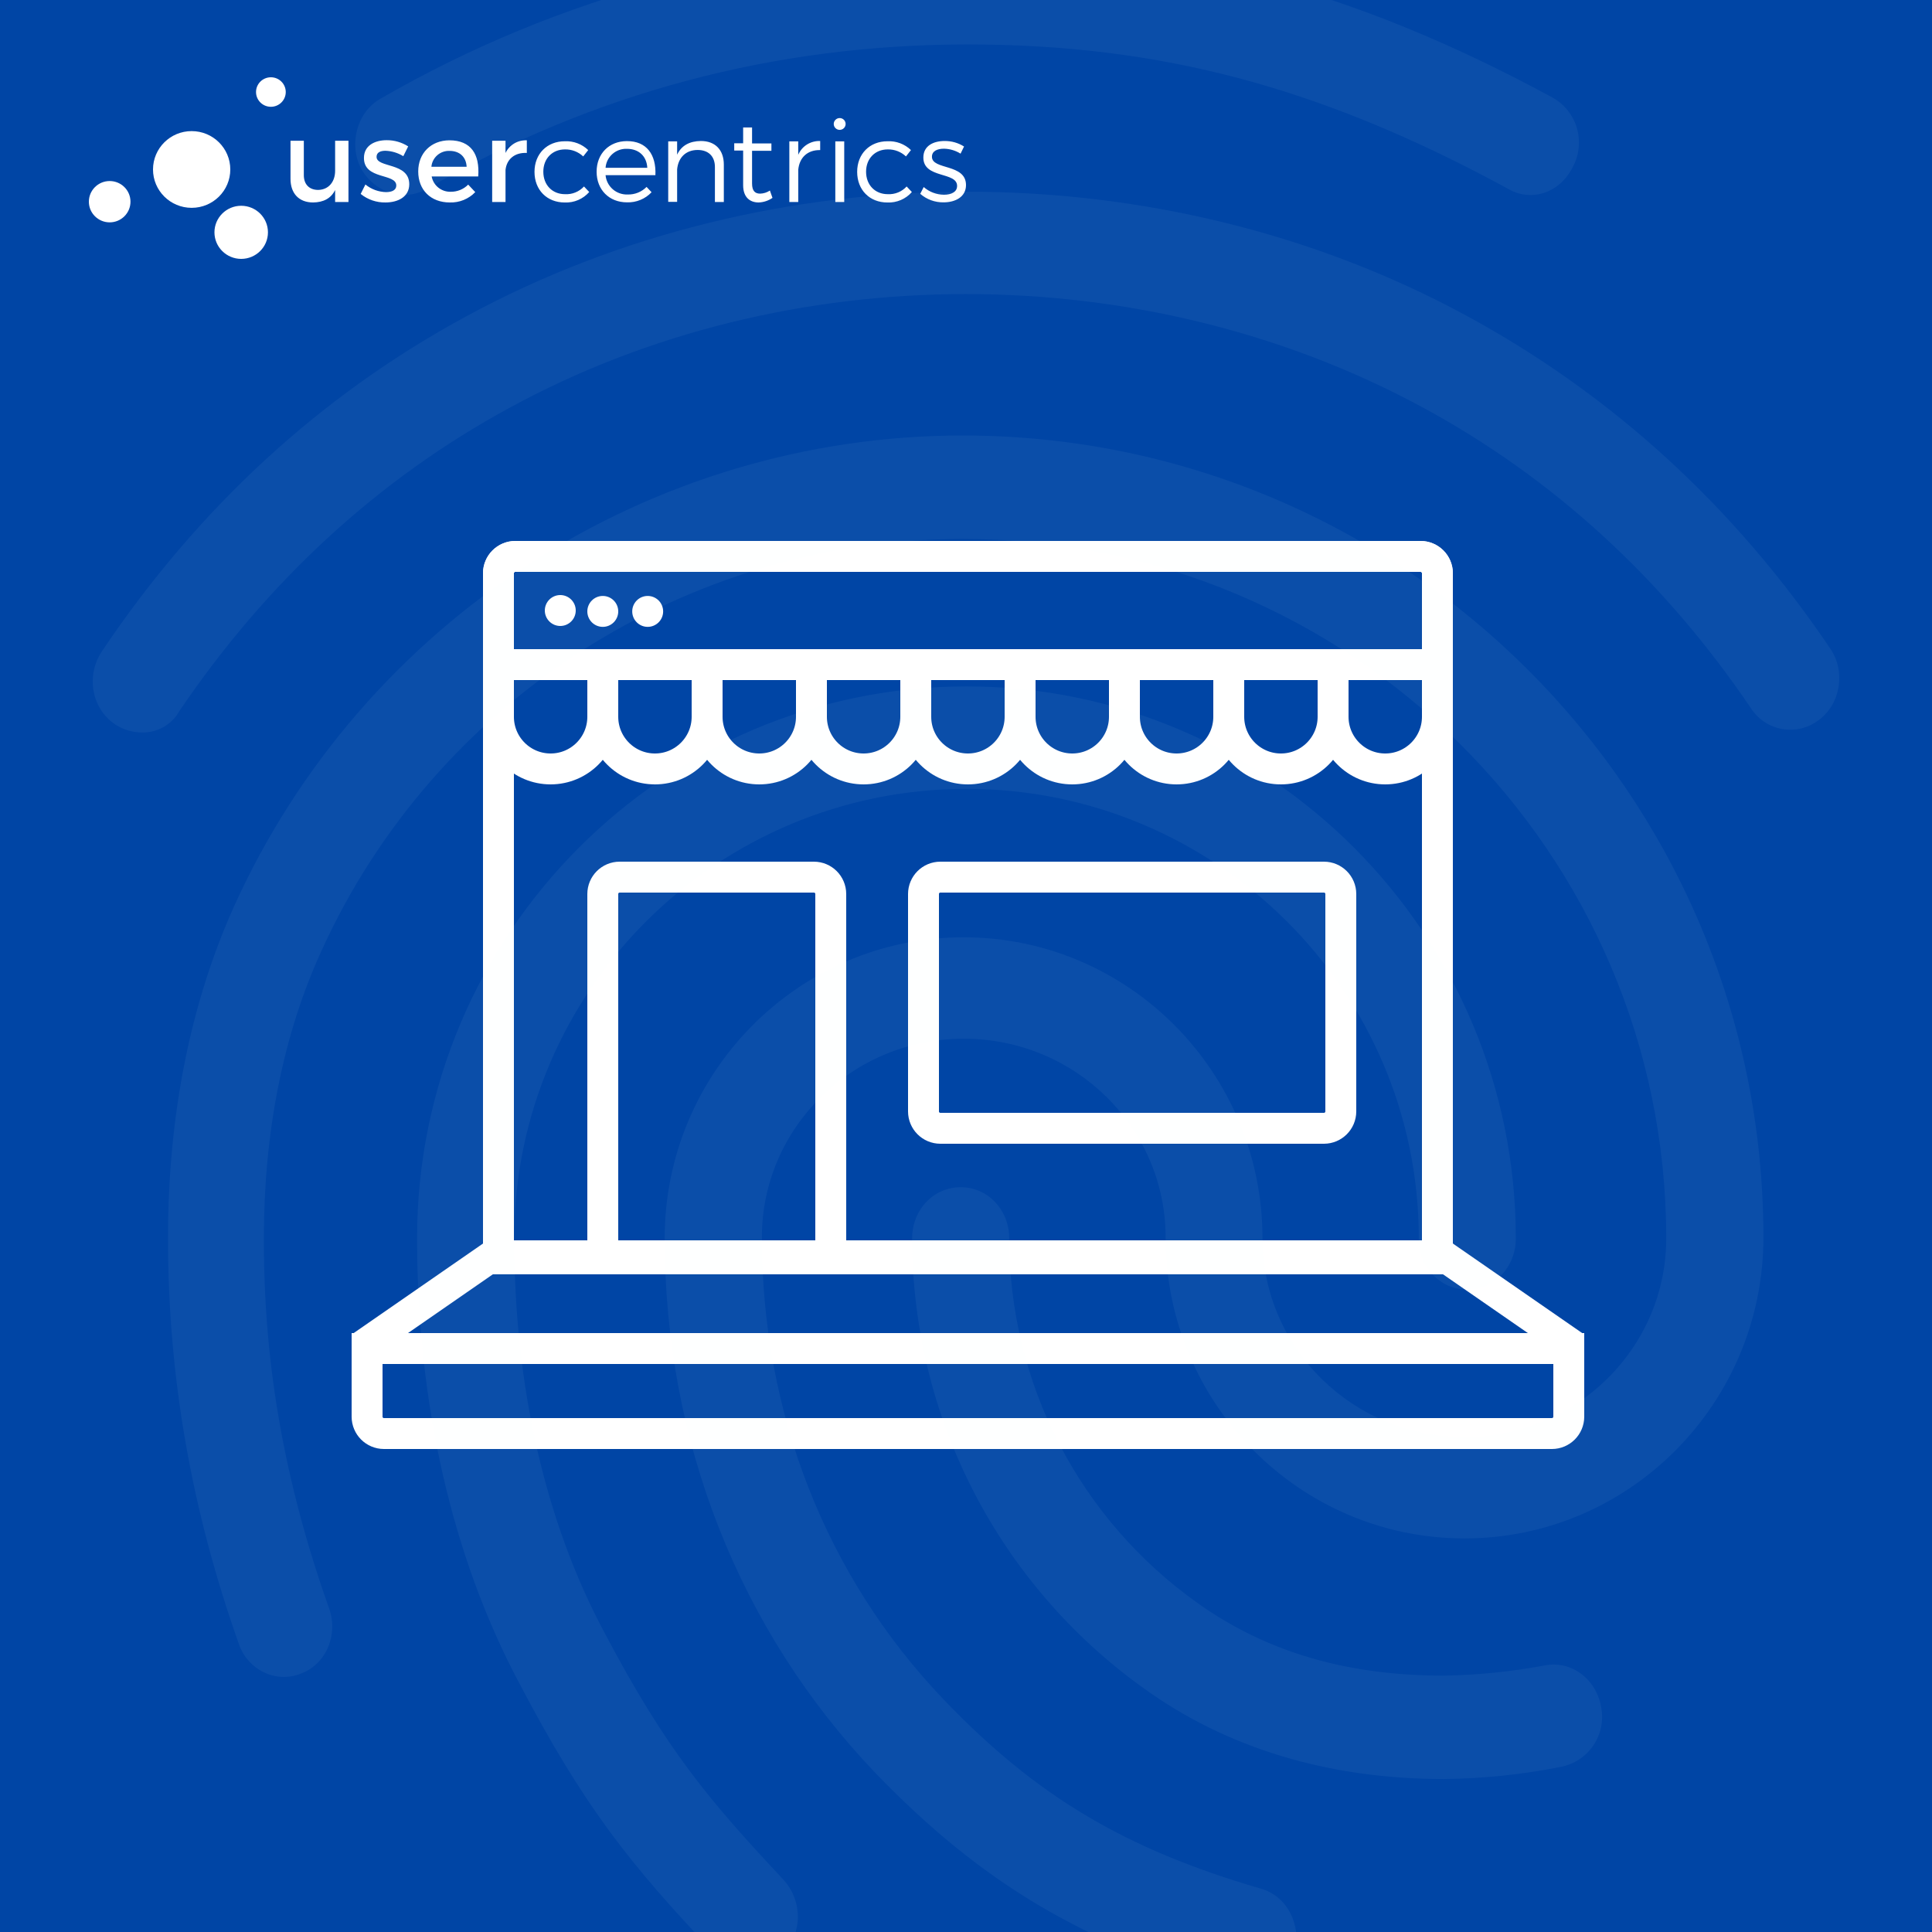 <?xml version="1.0" encoding="UTF-8"?>
<svg xmlns="http://www.w3.org/2000/svg" width="500" height="500" viewBox="0 0 500 500" fill="none">
  <rect x="0" y="0" width="500" height="500" fill="#808080" stroke="none"/>
  <g clip-path="url(#clip0_568_28)">
    <rect width="500" height="500" fill="#0045A5"></rect>
    <path d="M129 148.368C129 145.956 130.956 144 133.368 144H367.632C370.044 144 372 145.956 372 148.368V325H129V148.368Z" stroke="white" stroke-width="8"></path>
    <path d="M95 366.632C95 369.044 96.956 371 99.368 371H401.632C404.044 371 406 369.044 406 366.632V349H95V366.632Z" stroke="white" stroke-width="8"></path>
    <path d="M407.326 348.379L374.689 325.784H126.311L93.674 348.379" stroke="white" stroke-width="8"></path>
    <path d="M156 231.368C156 228.956 157.956 227 160.368 227H210.632C213.044 227 215 228.956 215 231.368V325H156V231.368Z" stroke="white" stroke-width="8"></path>
    <path d="M239 231.368C239 228.956 240.956 227 243.368 227H342.632C345.044 227 347 228.956 347 231.368V287.632C347 290.044 345.044 292 342.632 292H243.368C240.956 292 239 290.044 239 287.632V231.368Z" stroke="white" stroke-width="8"></path>
    <path d="M129 148.368C129 145.956 130.956 144 133.368 144H367.632C370.044 144 372 145.956 372 148.368V172H129V148.368Z" stroke="white" stroke-width="8"></path>
    <path d="M129 185.5C129 192.956 135.044 199 142.5 199C149.956 199 156 192.956 156 185.5V172H129V185.5Z" stroke="white" stroke-width="8"></path>
    <path d="M156 185.5C156 192.956 162.044 199 169.5 199C176.956 199 183 192.956 183 185.5V172H156V185.5Z" stroke="white" stroke-width="8"></path>
    <path d="M183 185.5C183 192.956 189.044 199 196.5 199C203.956 199 210 192.956 210 185.5V172H183V185.5Z" stroke="white" stroke-width="8"></path>
    <path d="M210 185.5C210 192.956 216.044 199 223.5 199C230.956 199 237 192.956 237 185.5V172H210V185.5Z" stroke="white" stroke-width="8"></path>
    <path d="M237 185.5C237 192.956 243.044 199 250.5 199C257.956 199 264 192.956 264 185.5V172H237V185.5Z" stroke="white" stroke-width="8"></path>
    <path d="M264 185.5C264 192.956 270.044 199 277.5 199C284.956 199 291 192.956 291 185.5V172H264V185.5Z" stroke="white" stroke-width="8"></path>
    <path d="M291 185.5C291 192.956 297.044 199 304.5 199C311.956 199 318 192.956 318 185.5V172H291V185.5Z" stroke="white" stroke-width="8"></path>
    <path d="M318 185.5C318 192.956 324.044 199 331.5 199C338.956 199 345 192.956 345 185.5V172H318V185.5Z" stroke="white" stroke-width="8"></path>
    <path d="M345 185.5C345 192.956 351.044 199 358.5 199C365.956 199 372 192.956 372 185.5V172H345V185.5Z" stroke="white" stroke-width="8"></path>
    <path opacity="0.05" d="M396.079 50.472C394.043 50.471 392.045 49.917 390.3 48.87C342.079 22.636 300.406 11.507 250.403 11.507C200.64 11.507 153.454 23.959 110.506 48.87C104.478 52.315 96.942 49.928 93.426 43.574C90.159 37.211 92.423 28.99 98.451 25.553C144.624 -1.127 197.053 -15.119 250.403 -14.999C303.898 -14.999 350.618 -2.539 401.858 25.281C404.867 26.985 407.097 29.786 408.081 33.097C409.064 36.408 408.724 39.971 407.131 43.037C404.844 47.788 400.574 50.472 396.079 50.472ZM36.641 189.565C34.02 189.537 31.474 188.697 29.353 187.161C23.574 182.914 22.322 174.701 26.343 168.604C51.224 131.505 82.856 102.355 120.523 81.946C199.388 39.014 300.358 38.75 379.481 81.682C417.148 102.114 448.795 131 473.661 167.834C477.674 173.668 476.43 182.145 470.651 186.384C469.312 187.4 467.776 188.127 466.14 188.518C464.504 188.908 462.805 188.954 461.15 188.653C459.495 188.351 457.922 187.709 456.53 186.766C455.138 185.824 453.958 184.602 453.065 183.179C430.463 149.83 401.834 123.58 367.923 105.295C295.84 66.338 203.658 66.338 131.832 105.56C97.672 124.109 69.034 150.631 46.433 184.004C45.47 185.74 44.047 187.177 42.319 188.158C40.592 189.139 38.627 189.626 36.641 189.565ZM193.617 509.431C191.942 509.446 190.284 509.095 188.759 508.403C187.234 507.711 185.879 506.695 184.789 505.425C162.941 482.372 151.135 467.533 134.312 435.466C117.007 402.903 107.938 363.144 107.938 320.5C107.938 241.775 171.762 177.642 250.13 177.642C328.498 177.642 392.291 241.775 392.291 320.5C392.291 327.92 386.761 333.745 379.73 333.745C372.699 333.745 367.185 327.904 367.185 320.5C367.185 256.399 314.693 204.156 250.146 204.156C185.599 204.156 133.084 256.35 133.084 320.5C133.084 358.656 141.11 393.904 156.44 422.526C172.492 452.974 183.569 465.986 202.912 486.627C205.215 489.221 206.487 492.568 206.487 496.034C206.487 499.5 205.215 502.847 202.912 505.441C200.456 507.933 197.119 509.366 193.617 509.431ZM373.702 460.41C343.812 460.41 317.438 452.453 295.848 436.82C277.356 423.554 262.291 406.087 251.895 385.862C241.499 365.636 236.072 343.233 236.06 320.5C236.06 313.08 241.59 307.247 248.621 307.247C255.652 307.247 261.182 313.08 261.182 320.5C261.178 338.964 265.598 357.162 274.074 373.573C282.549 389.985 294.833 404.135 309.901 414.841C327.736 427.566 348.588 433.655 373.702 433.655C382.467 433.501 391.203 432.614 399.819 431.003C406.601 429.681 413.135 434.448 414.387 441.868C415.038 445.264 414.325 448.778 412.401 451.653C410.477 454.527 407.497 456.53 404.105 457.229C394.094 459.241 383.914 460.306 373.702 460.41ZM323.217 515C322.11 514.954 321.013 514.774 319.95 514.463C280.02 502.805 253.894 487.172 226.517 458.815C191.354 421.957 172.019 372.951 172.019 320.484C172.019 277.552 206.676 242.569 249.376 242.569C292.075 242.569 326.732 277.552 326.732 320.5C326.732 348.857 350.089 371.909 378.975 371.909C407.862 371.909 431.218 348.857 431.218 320.5C431.218 220.59 349.591 139.493 249.127 139.493C177.766 139.477 112.488 181.352 83.104 246.279C73.304 267.745 68.288 292.92 68.288 320.5C68.288 341.165 70.046 373.76 85.143 416.164C87.655 423.054 84.389 430.739 77.863 433.126C71.33 435.779 64.05 432.069 61.811 425.442C49.507 390.723 43.479 356.277 43.479 320.476C43.479 288.674 49.25 259.788 60.551 234.612C93.956 160.671 168.054 112.707 249.167 112.707C363.444 112.707 456.372 205.726 456.372 320.236C456.372 363.16 421.715 398.143 379.015 398.143C336.316 398.143 301.659 363.16 301.659 320.236C301.659 291.879 278.294 268.818 249.416 268.818C220.537 268.818 197.173 291.879 197.173 320.236C197.173 365.547 213.747 407.951 244.143 439.753C267.956 464.648 290.815 478.43 326.251 488.766C333.033 490.617 336.805 498.037 335.08 504.928C333.763 511.026 328.49 515 323.217 515Z" fill="#EBF1FA"></path>
    <path d="M90.183 52.275H86.729V49.175C85.652 51.382 83.652 52.367 81.029 52.398C77.375 52.398 75.183 50.068 75.183 46.288V36.428H78.629V45.333C78.629 47.716 80.044 49.152 82.352 49.152C85.114 49.091 86.729 46.983 86.729 44.21V36.428H90.183V52.275ZM105.636 37.887L104.375 40.422C102.986 39.563 101.395 39.079 99.759 39.017C98.413 39.017 97.452 39.468 97.452 40.598C97.452 43.516 105.913 41.942 105.913 47.685C105.913 50.931 102.998 52.398 99.759 52.398C97.425 52.439 95.152 51.657 93.344 50.191L94.567 47.746C96.086 48.989 97.984 49.683 99.952 49.717C101.421 49.717 102.559 49.205 102.559 48.014C102.559 44.768 94.159 46.586 94.19 40.865C94.19 37.65 97.006 36.283 100.067 36.283C102.041 36.268 103.977 36.825 105.636 37.887ZM123.765 45.662H111.713C111.921 46.803 112.536 47.832 113.446 48.56C114.356 49.288 115.499 49.666 116.666 49.625C117.503 49.634 118.333 49.475 119.107 49.158C119.88 48.84 120.58 48.37 121.167 47.777L122.997 49.717C122.15 50.601 121.124 51.297 119.986 51.759C118.849 52.221 117.626 52.439 116.397 52.398C111.474 52.398 108.236 49.144 108.236 44.379C108.236 39.613 111.567 36.336 116.305 36.313C121.912 36.313 124.197 39.941 123.765 45.662ZM120.766 43.164C120.643 40.598 118.936 39.048 116.328 39.048C115.165 39.008 114.031 39.413 113.159 40.179C112.288 40.944 111.745 42.013 111.644 43.164H120.766ZM130.827 39.582C131.321 38.559 132.107 37.702 133.087 37.121C134.069 36.539 135.202 36.258 136.342 36.313V39.582C133.135 39.407 131.096 41.285 130.827 43.997V52.275H127.373V36.428H130.827V39.582ZM152.226 38.841L150.934 40.483C149.665 39.285 147.97 38.632 146.219 38.666C142.95 38.666 140.611 41.018 140.611 44.44C140.611 47.861 142.919 50.252 146.219 50.252C147.136 50.305 148.054 50.153 148.904 49.808C149.755 49.463 150.518 48.934 151.135 48.258L152.489 49.694C151.705 50.589 150.73 51.297 149.634 51.766C148.539 52.236 147.35 52.454 146.158 52.405C141.542 52.405 138.327 49.152 138.327 44.478C138.327 39.804 141.596 36.558 146.158 36.558C147.274 36.503 148.388 36.678 149.433 37.07C150.477 37.463 151.428 38.066 152.226 38.841ZM169.619 45.333H156.719C156.845 46.738 157.509 48.041 158.576 48.973C159.643 49.904 161.03 50.392 162.449 50.336C163.355 50.36 164.258 50.198 165.098 49.861C165.939 49.523 166.699 49.016 167.334 48.373L168.626 49.748C167.816 50.609 166.828 51.289 165.731 51.741C164.634 52.193 163.452 52.407 162.265 52.367C157.65 52.367 154.404 49.114 154.404 44.44C154.404 39.766 157.65 36.52 162.226 36.52C167.334 36.489 169.857 40.002 169.619 45.333ZM167.519 43.431C167.365 40.422 165.326 38.513 162.234 38.513C160.853 38.464 159.506 38.949 158.476 39.867C157.448 40.784 156.818 42.062 156.719 43.431H167.519ZM187.325 42.591V52.275H185.019V43.218C185.019 40.453 183.341 38.811 180.549 38.811C177.426 38.811 175.51 40.865 175.241 43.844V52.245H172.934V36.581H175.241V40.033C176.349 37.65 178.479 36.52 181.395 36.489C185.111 36.489 187.325 38.811 187.325 42.591ZM199.918 51.206C198.868 51.937 197.629 52.351 196.348 52.398C194.04 52.398 192.325 51.023 192.325 47.93V38.964H190.018V37.085H192.325V32.984H194.633V37.123H199.641V39.032H194.633V47.495C194.633 49.404 195.402 50.114 196.725 50.114C197.625 50.087 198.5 49.81 199.248 49.312L199.918 51.206ZM206.587 40.063C207.055 38.966 207.851 38.036 208.864 37.398C209.878 36.759 211.063 36.442 212.263 36.489V38.841C208.933 38.78 206.879 40.835 206.587 43.935V52.275H204.279V36.581H206.587V40.063ZM218.847 32.083C218.847 32.488 218.686 32.876 218.397 33.163C218.109 33.449 217.718 33.61 217.309 33.61C216.902 33.61 216.51 33.449 216.222 33.163C215.933 32.876 215.771 32.488 215.771 32.083C215.771 31.677 215.933 31.289 216.222 31.002C216.51 30.716 216.902 30.555 217.309 30.555C217.718 30.555 218.109 30.716 218.397 31.002C218.686 31.289 218.847 31.677 218.847 32.083ZM216.178 52.275V36.581H218.486V52.275H216.178ZM235.755 38.841L234.462 40.483C233.196 39.286 231.504 38.633 229.755 38.666C226.478 38.666 224.141 41.018 224.141 44.44C224.141 47.861 226.447 50.252 229.755 50.252C230.668 50.3 231.579 50.146 232.424 49.802C233.269 49.457 234.025 48.93 234.639 48.258L235.994 49.694C235.212 50.589 234.236 51.297 233.139 51.767C232.043 52.236 230.856 52.454 229.663 52.405C225.047 52.405 221.833 49.152 221.833 44.478C221.833 39.804 225.101 36.558 229.663 36.558C230.783 36.5 231.901 36.673 232.95 37.066C233.998 37.459 234.953 38.063 235.755 38.841ZM249.493 37.917L248.593 39.766C247.305 38.959 245.823 38.516 244.301 38.483C242.531 38.483 241.185 39.109 241.185 40.568C241.185 44.05 250 42.27 250 47.899C250 50.954 247.239 52.367 244.216 52.367C241.989 52.408 239.827 51.621 238.155 50.16L239.055 48.403C240.502 49.677 242.366 50.386 244.301 50.397C246.162 50.397 247.662 49.717 247.694 48.167C247.786 44.348 238.932 46.318 238.963 40.751C238.963 37.742 241.57 36.489 244.455 36.489C246.238 36.468 247.99 36.964 249.493 37.917Z" fill="white"></path>
    <path d="M49.599 53.787C55.122 53.787 59.599 49.342 59.599 43.859C59.599 38.375 55.122 33.93 49.599 33.93C44.077 33.93 39.599 38.375 39.599 43.859C39.599 49.342 44.077 53.787 49.599 53.787Z" fill="white"></path>
    <path d="M70.106 27.637C72.23 27.637 73.952 25.928 73.952 23.819C73.952 21.71 72.23 20 70.106 20C67.982 20 66.26 21.71 66.26 23.819C66.26 25.928 67.982 27.637 70.106 27.637Z" fill="white"></path>
    <path d="M62.422 67C66.245 67 69.345 63.922 69.345 60.126C69.345 56.33 66.245 53.253 62.422 53.253C58.599 53.253 55.499 56.33 55.499 60.126C55.499 63.922 58.599 67 62.422 67Z" fill="white"></path>
    <path d="M28.384 57.545C31.358 57.545 33.769 55.151 33.769 52.199C33.769 49.246 31.358 46.852 28.384 46.852C25.411 46.852 23 49.246 23 52.199C23 55.151 25.411 57.545 28.384 57.545Z" fill="white"></path>
    <circle cx="145" cy="158" r="4" fill="white"></circle>
    <circle cx="156" cy="158.232" r="4" fill="white"></circle>
    <circle cx="167.621" cy="158.232" r="4" fill="white"></circle>
  </g>
  <defs>
    <clipPath id="clip0_568_28">
      <rect width="500" height="500" fill="white"></rect>
    </clipPath>
  </defs>
</svg>

